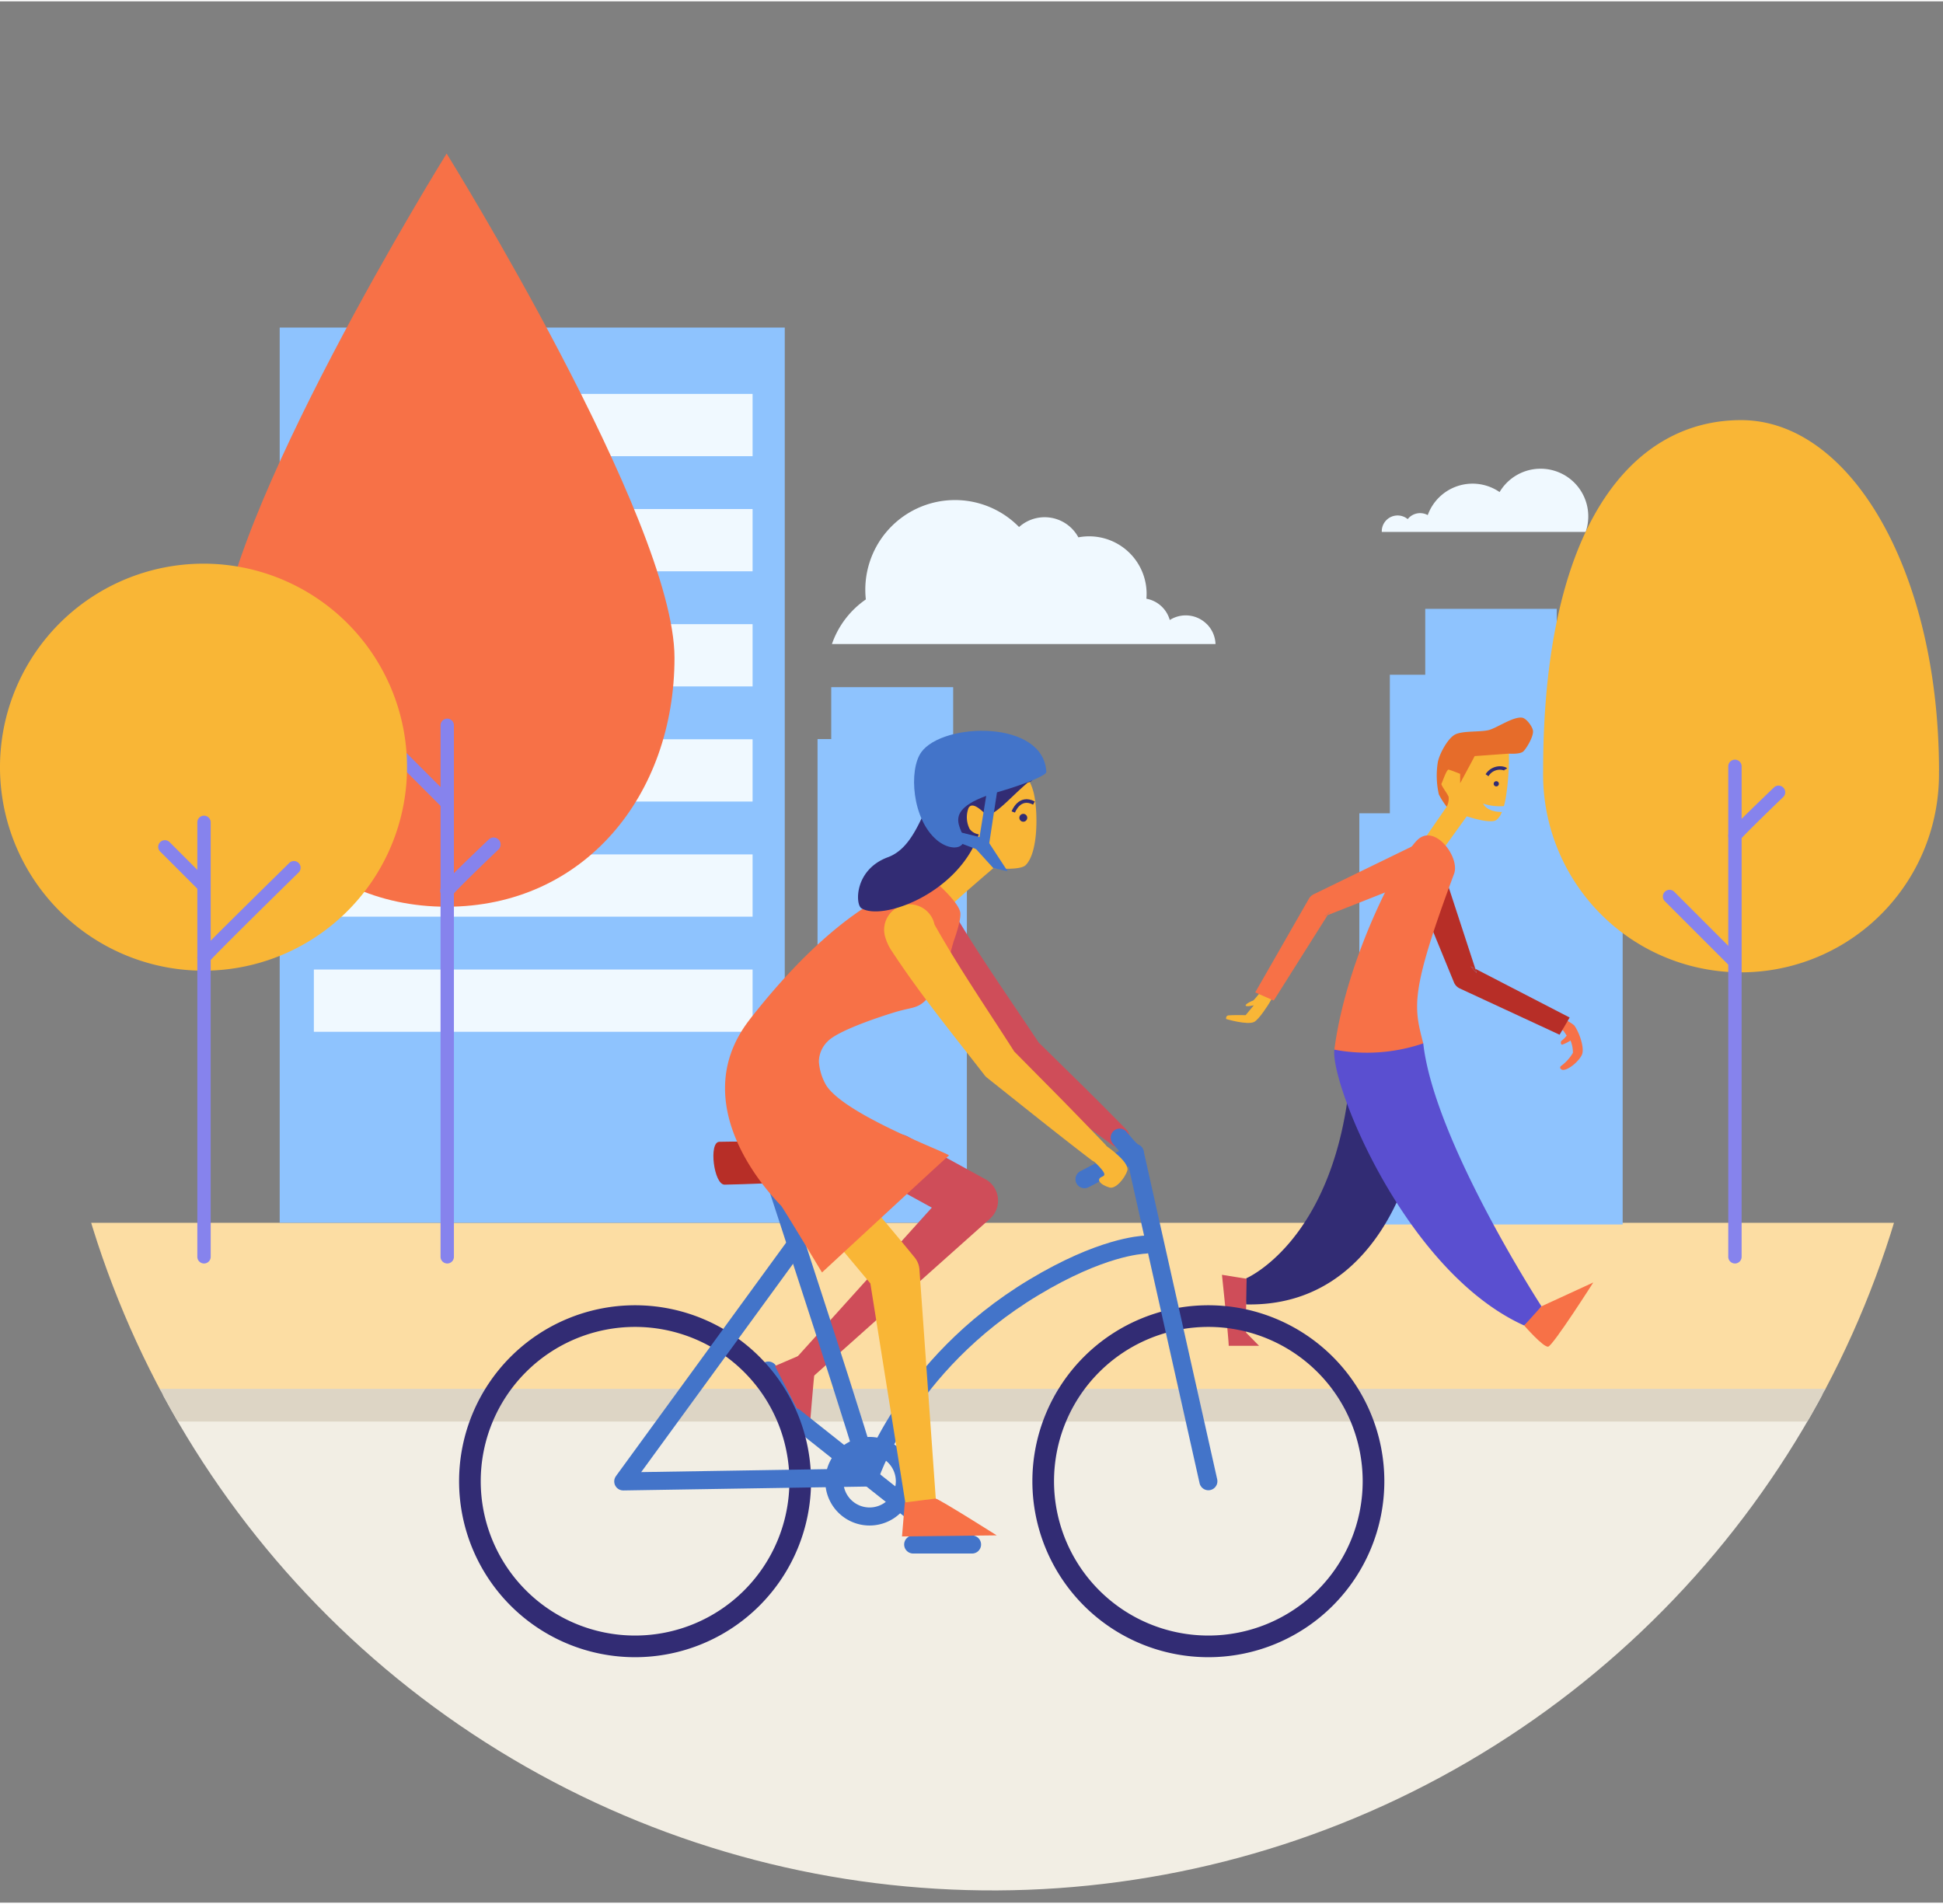 <?xml version="1.0" encoding="UTF-8"?>
<svg xmlns="http://www.w3.org/2000/svg" xmlns:xlink="http://www.w3.org/1999/xlink" width="200" height="196" viewBox="0 0 320 313.16">
  <rect x="0" y="0" width="320" height="313.16" fill="#808080" stroke="none"/>
  <defs>
    <clipPath id="clip-path">
      <circle id="Ellipse_94" data-name="Ellipse 94" cx="155.193" cy="155.193" r="155.193" transform="translate(7.521 0.763) rotate(-0.281)" fill="none"/>
    </clipPath>
    <clipPath id="clip-path-2">
      <rect id="Rectangle_629" data-name="Rectangle 629" width="320" height="312.401" fill="none"/>
    </clipPath>
  </defs>
  <g id="Groupe_384" data-name="Groupe 384" transform="translate(0 0.759)">
    <g id="Groupe_381" data-name="Groupe 381">
      <g id="Groupe_380" data-name="Groupe 380" clip-path="url(#clip-path)">
        <rect id="Rectangle_619" data-name="Rectangle 619" width="317.965" height="83.666" transform="translate(0.24 228.735)" fill="#f2eee4"/>
        <rect id="Rectangle_620" data-name="Rectangle 620" width="320" height="27.606" transform="translate(0 200.428)" fill="#fcdda3"/>
        <rect id="Rectangle_621" data-name="Rectangle 621" width="317.965" height="5.39" transform="translate(0.24 227.767)" fill="#ddd5c5"/>
      </g>
    </g>
    <rect id="Rectangle_622" data-name="Rectangle 622" width="83.18" height="147.43" transform="translate(46.064 52.974)" fill="#8ec3fe"/>
    <rect id="Rectangle_623" data-name="Rectangle 623" width="72.256" height="10.256" transform="translate(51.69 63.901)" fill="#f0f9ff"/>
    <rect id="Rectangle_624" data-name="Rectangle 624" width="72.256" height="10.256" transform="translate(51.69 82.862)" fill="#f0f9ff"/>
    <rect id="Rectangle_625" data-name="Rectangle 625" width="72.256" height="10.256" transform="translate(51.69 101.823)" fill="#f0f9ff"/>
    <rect id="Rectangle_626" data-name="Rectangle 626" width="72.256" height="10.256" transform="translate(51.69 120.784)" fill="#f0f9ff"/>
    <rect id="Rectangle_627" data-name="Rectangle 627" width="72.256" height="10.256" transform="translate(51.69 139.746)" fill="#f0f9ff"/>
    <rect id="Rectangle_628" data-name="Rectangle 628" width="72.256" height="10.256" transform="translate(51.69 158.707)" fill="#f0f9ff"/>
    <path id="Tracé_550" data-name="Tracé 550" d="M156.981,120.749V112.2H136.9v8.551h-2.257V200.4h24.594V120.749Z" fill="#8ec3fe"/>
    <path id="Tracé_551" data-name="Tracé 551" d="M262.213,132.978V110.159h-5.83V99.3H234.73v10.857H228.9v22.819h-5.03V200.7h43.372V132.978Z" fill="#8ec3fe"/>
    <g id="Groupe_383" data-name="Groupe 383">
      <g id="Groupe_382" data-name="Groupe 382" clip-path="url(#clip-path-2)">
        <path id="Tracé_552" data-name="Tracé 552" d="M253.724,76.222a7.846,7.846,0,0,0-6.751,3.844A7.851,7.851,0,0,0,235.14,83.86a2.609,2.609,0,0,0-3.3.663,2.606,2.606,0,0,0-4.268,2.108h33.577a7.847,7.847,0,0,0-7.42-10.409" fill="#f0f9ff"/>
        <path id="Tracé_553" data-name="Tracé 553" d="M198.754,101.816a4.909,4.909,0,0,0-6.1-.675,4.917,4.917,0,0,0-3.85-3.508A9.466,9.466,0,0,0,177.6,87.525a6.307,6.307,0,0,0-9.766-1.7,14.766,14.766,0,0,0-25.236,11.925,14.811,14.811,0,0,0-5.583,7.347h63.172a4.889,4.889,0,0,0-1.429-3.285" fill="#f0f9ff"/>
        <path id="Tracé_554" data-name="Tracé 554" d="M111.085,107.363c0,22.646-14.882,41-37.528,41s-37.529-18.358-37.529-41S73.557,24.311,73.557,24.311s37.528,60.406,37.528,83.052" fill="#f77147"/>
        <path id="Tracé_555" data-name="Tracé 555" d="M73.657,207.123a1.1,1.1,0,0,1-1.1-1.1V118.484a1.1,1.1,0,0,1,2.2,0v87.541a1.1,1.1,0,0,1-1.1,1.1" fill="#8683ed"/>
        <path id="Tracé_556" data-name="Tracé 556" d="M73.657,146.9a1.151,1.151,0,0,1-1.151-1.151c0-.592,0-.862,7.98-8.456a1.151,1.151,0,1,1,1.587,1.667c-3.255,3.1-6.84,6.611-7.384,7.3a1.153,1.153,0,0,1-1.032.64m1.151-1.149h0m0,0v0Z" fill="#8683ed"/>
        <path id="Tracé_557" data-name="Tracé 557" d="M73.657,132.4a1.091,1.091,0,0,1-.776-.322l-7.822-7.822a1.1,1.1,0,0,1,1.552-1.552l7.822,7.822a1.1,1.1,0,0,1-.776,1.874" fill="#8683ed"/>
        <path id="Tracé_558" data-name="Tracé 558" d="M67.035,125.378A33.518,33.518,0,1,1,33.518,91.861a33.517,33.517,0,0,1,33.517,33.517" fill="#f9b636"/>
        <path id="Tracé_559" data-name="Tracé 559" d="M33.6,207.123a1.1,1.1,0,0,1-1.1-1.1V134.468a1.1,1.1,0,1,1,2.2,0v71.557a1.1,1.1,0,0,1-1.1,1.1" fill="#8683ed"/>
        <path id="Tracé_560" data-name="Tracé 560" d="M33.6,157.852a1.1,1.1,0,0,1-1.1-1.1c0-.622,0-.646,7.709-8.276,3.651-3.614,7.35-7.238,7.387-7.275a1.1,1.1,0,1,1,1.537,1.569c-5.263,5.155-13.78,13.567-14.592,14.545a1.1,1.1,0,0,1-.943.535m1.1-1.094h0Zm0,0h0Zm0,0v0Z" fill="#8683ed"/>
        <path id="Tracé_561" data-name="Tracé 561" d="M33.6,146.044a1.091,1.091,0,0,1-.776-.322l-6.394-6.394a1.1,1.1,0,1,1,1.553-1.552l6.393,6.394a1.1,1.1,0,0,1-.776,1.874" fill="#8683ed"/>
        <path id="Tracé_562" data-name="Tracé 562" d="M319.332,126a32.6,32.6,0,1,1-65.19,0c0-40.391,14.593-57.783,32.6-57.783s32.6,24.855,32.6,57.783" fill="#f9b636"/>
        <path id="Tracé_563" data-name="Tracé 563" d="M285.734,207.123a1.1,1.1,0,0,1-1.1-1.1V125.242a1.1,1.1,0,0,1,2.2,0v80.783a1.1,1.1,0,0,1-1.1,1.1" fill="#8683ed"/>
        <path id="Tracé_564" data-name="Tracé 564" d="M285.735,137.8a1.1,1.1,0,0,1-1.1-1.1c0-.6,0-.761,7.573-8.027a1.1,1.1,0,0,1,1.52,1.584c-3.105,2.98-6.519,6.338-7.027,6.962a1.1,1.1,0,0,1-.968.579m1.1-1.092Zm0,0h0Zm0,0h0Zm0,0v0Z" fill="#8683ed"/>
        <path id="Tracé_565" data-name="Tracé 565" d="M285.318,158.132a1.091,1.091,0,0,1-.776-.322L274.134,147.4a1.1,1.1,0,0,1,1.552-1.552l10.408,10.408a1.1,1.1,0,0,1-.776,1.874" fill="#8683ed"/>
        <path id="Tracé_566" data-name="Tracé 566" d="M257.315,166.847a5.621,5.621,0,0,1,1.948,1.063c.751.984,1.738,3.629,1.287,4.782-.378.968-2.109,2.538-3.115,2.549-.317,0-.719-.355-.32-.665a7.137,7.137,0,0,0,1.935-2.146,5.253,5.253,0,0,0-.394-2.026,7.373,7.373,0,0,1-1.341.672c-.278.076-.356-.514-.089-.672a4.487,4.487,0,0,0,.8-.812l-.531-.8-1.018-.575Z" fill="#f77147"/>
        <path id="Tracé_567" data-name="Tracé 567" d="M209.615,163.247l-.64,1.091s-1.608,2.614-2.445,3.01c-1.148.543-4.591-.489-4.591-.489s-.113-.527.376-.6,2.835-.037,2.835-.037l1.342-1.618s-1.254.3-1.342.037,1.116-.812,1.229-.82S208,161.93,208,161.93Z" fill="#f9b636"/>
        <path id="Tracé_568" data-name="Tracé 568" d="M242.978,158.583l.235.72-1.01-1.119.775.4-5.986-18.312c-.021-.061-.045-.129-.07-.19a2.762,2.762,0,0,0-5.111,2.1l7.6,18.524.047.114a1.9,1.9,0,0,0,.963,1.006l16.431,7.619,1.66-2.832Z" fill="#b72e27"/>
        <path id="Tracé_569" data-name="Tracé 569" d="M234.4,137.48l3.862-5.592-1.272-2.222-.294-3.886s3.811-3.758,4.058-3.888c.486-.256,6.349-2.049,7.2-.772.953,1.424.56,2.028.56,2.028a42.768,42.768,0,0,1-.547,7.428c-.082.424-.176.832-.284,1.213a8.549,8.549,0,0,1-3.418-.413s.5,1.374,3.085,1.383a3.072,3.072,0,0,1-.9,1.312c-.993.725-4.882-.6-4.882-.6l-3.786,5.252Z" fill="#f9b636"/>
        <path id="Tracé_570" data-name="Tracé 570" d="M232.826,188.715c0,.624-5.138,25.63-27.6,25.15a24.383,24.383,0,0,1,.025-4.3s13.8-5.868,16.86-30.807" fill="#322c74"/>
        <path id="Tracé_571" data-name="Tracé 571" d="M219.762,171.9c-.691,5.56,11.652,36.584,31.262,45.441a16.125,16.125,0,0,0,2.847-3.163s-17.681-27.24-19.47-43.308c-4.319-7.844-14.639,1.03-14.639,1.03" fill="#5a4fd0"/>
        <path id="Tracé_572" data-name="Tracé 572" d="M239.479,142.931c.994-2.672-3.084-8.193-5.931-5.663s-11.824,19.416-13.786,34.633a28.719,28.719,0,0,0,14.639-1.03c-1.575-6.072-2.22-8.335,5.078-27.94" fill="#f77147"/>
        <path id="Tracé_573" data-name="Tracé 573" d="M251.025,217.341s3.163,3.638,3.954,3.48,7.424-10.568,7.424-10.568l-8.531,3.926" fill="#f77147"/>
        <path id="Tracé_574" data-name="Tracé 574" d="M205.219,214.84a36.17,36.17,0,0,0,0,3.668l2.14,2.171h-5c.01-1.079-1.111-11.691-1.111-11.691l4.062.653" fill="#cf4d59"/>
        <path id="Tracé_575" data-name="Tracé 575" d="M238.263,131.888a2.891,2.891,0,0,0,.323-1.563c-.03-.385-1.338-2-1.184-2.231s.833-2.385,1.186-2.308,1.891.692,1.891.692v1.539s2.077-3.846,2.231-4.154l.154-.308,5.654-.407s1.831.144,2.37-.372,1.7-2.469,1.585-3.4c-.089-.694-1.1-2.049-1.789-2.15-1.42-.209-4.005,1.59-5.378,2.008-1.39.423-4.5.079-5.752.817-1.177.694-2.5,3.166-2.754,4.509a13.989,13.989,0,0,0,.167,5.293,11.339,11.339,0,0,0,1.3,2.033" fill="#e66c2a"/>
        <path id="Tracé_576" data-name="Tracé 576" d="M246,128.118a.428.428,0,1,0,.429-.429.429.429,0,0,0-.429.429" fill="#322c74"/>
        <path id="Tracé_577" data-name="Tracé 577" d="M245.14,126.867l-.469-.329a2.82,2.82,0,0,1,2.516-1.307c.342.019.9.132,1.024.365l-.5.274a.218.218,0,0,0,.061.073,2.158,2.158,0,0,0-2.629.924" fill="#322c74"/>
        <path id="Tracé_578" data-name="Tracé 578" d="M218.111,149.959l.545-.215.375-.6Z" fill="#f77147"/>
        <path id="Tracé_579" data-name="Tracé 579" d="M237.391,139.151a2.762,2.762,0,0,0-3.692-1.276L216.48,146.25l-.111.054a1.876,1.876,0,0,0-.81.756l-8.833,15.416,3.052,1.344,8.878-14.076-.545.215.921-.81-.376.6,17.265-6.815c.063-.025.132-.055.194-.086a2.762,2.762,0,0,0,1.276-3.692" fill="#f77147"/>
        <path id="Tracé_580" data-name="Tracé 580" d="M243.213,159.3l-.235-.719-.775-.4Z" fill="#b72e27"/>
        <line id="Ligne_234" data-name="Ligne 234" x2="4.277" y2="8.704" transform="translate(126.541 224.758)" fill="none" stroke="#4374c9" stroke-linecap="round" stroke-linejoin="round" stroke-width="2.972"/>
        <path id="Tracé_581" data-name="Tracé 581" d="M149.613,186.283l12.488,6.861a4.028,4.028,0,0,1,1.779,5.556,4.1,4.1,0,0,1-.845,1.062l-28.824,25.72a2.086,2.086,0,0,1-2.936-2.951l25.873-28.688.934,6.618L145.593,193.6a4.174,4.174,0,0,1,4.02-7.317" fill="#cf4d59"/>
        <path id="Tracé_582" data-name="Tracé 582" d="M134.142,225.251c-.1.293-.856,9.723-.856,9.723l-5.657-10.968,4.169-1.789Z" fill="#cf4d59"/>
        <path id="Tracé_583" data-name="Tracé 583" d="M183.29,187.686c-4.863-3.529-11.833-8.9-16.691-12.6a2.591,2.591,0,0,1-.46-.5c-5.13-6.379-10.287-12.693-15.047-19.374a13.536,13.536,0,0,1-2.359-4.323,4.191,4.191,0,1,1,6.426,2.552,4.106,4.106,0,0,0,1.733-4.274,2.683,2.683,0,0,0-.164-.487c-.026-.043.009.04.043.11,4.413,7.552,9.543,14.762,14.377,22.071l-.46-.5,7.457,7.323q3.717,3.675,7.382,7.409a1.716,1.716,0,0,1-2.237,2.581" fill="#cf4d59"/>
        <line id="Ligne_235" data-name="Ligne 235" x2="12" y2="9.52" transform="translate(130.841 232.42)" fill="none" stroke="#4374c9" stroke-linecap="round" stroke-linejoin="round" stroke-width="2.972"/>
        <path id="Tracé_584" data-name="Tracé 584" d="M118.463,187.085c-1.777.042-.9,7.087.88,7.056,6.951-.123,20.4-.9,20.4-.9s3.022-6.735-21.285-6.159" fill="#b72e27"/>
        <path id="Tracé_585" data-name="Tracé 585" d="M137.407,242.988a5.808,5.808,0,1,0,5.808-5.808A5.808,5.808,0,0,0,137.407,242.988Z" fill="none" stroke="#4374c9" stroke-linecap="round" stroke-linejoin="round" stroke-width="2.972"/>
        <path id="Tracé_586" data-name="Tracé 586" d="M171.809,242.988a27.2,27.2,0,1,0,27.2-27.2A27.2,27.2,0,0,0,171.809,242.988Z" fill="none" stroke="#322c74" stroke-linecap="round" stroke-linejoin="round" stroke-width="3.566"/>
        <path id="Tracé_587" data-name="Tracé 587" d="M77.391,242.988a27.2,27.2,0,1,0,27.2-27.2A27.2,27.2,0,0,0,77.391,242.988Z" fill="none" stroke="#322c74" stroke-linecap="round" stroke-linejoin="round" stroke-width="3.566"/>
        <path id="Tracé_588" data-name="Tracé 588" d="M199.013,242.988,186.9,188.921l-8.293,4.324" fill="none" stroke="#4374c9" stroke-linecap="round" stroke-linejoin="round" stroke-width="2.972"/>
        <path id="Tracé_589" data-name="Tracé 589" d="M188.669,204.011c-.839.057-7.356.4-18.41,7.054-21.48,12.921-27.35,32.02-27.045,31.3s-15.585-49.125-15.585-49.125" fill="none" stroke="#4374c9" stroke-linecap="round" stroke-linejoin="round" stroke-width="2.972"/>
        <path id="Tracé_590" data-name="Tracé 590" d="M131.126,203.944l-28.481,39.075,40.569-.648" fill="none" stroke="#4374c9" stroke-linecap="round" stroke-linejoin="round" stroke-width="2.972"/>
        <line id="Ligne_236" data-name="Ligne 236" x2="12" y2="9.52" transform="translate(143.214 242.371)" fill="none" stroke="#4374c9" stroke-linecap="round" stroke-linejoin="round" stroke-width="2.972"/>
        <line id="Ligne_237" data-name="Ligne 237" x2="9.698" transform="translate(150.394 253.41)" fill="none" stroke="#4374c9" stroke-linecap="round" stroke-linejoin="round" stroke-width="2.972"/>
        <path id="Tracé_591" data-name="Tracé 591" d="M126.492,180.913a5.352,5.352,0,0,1,3.027,1.28c3.974,3.536,7.254,7.672,10.75,11.614,3.523,4.12,7.023,8.221,10.445,12.422a3.536,3.536,0,0,1,.713,1.9L154.14,246.2a2.517,2.517,0,0,1-5,.575l-6.009-37.693.928,2.18c-6.189-7.38-13.395-16.2-19.6-22.457a3.364,3.364,0,0,0,1.632.448,4.174,4.174,0,0,1,.4-8.339" fill="#f9b636"/>
        <path id="Tracé_592" data-name="Tracé 592" d="M148.555,252.082l.467-5.6,5.069-.638c.662.111,10.059,6.06,10.059,6.06Z" fill="#f77147"/>
        <path id="Tracé_593" data-name="Tracé 593" d="M156.769,148.074c.356-.538,6.841-6.071,6.841-6.071s4.349.449,5.3-.481c2.133-2.085,2.033-8.95,1.349-11.853-.578-2.456-3.18-7.9-9.443-3.565s-7.8,9.829-6.071,10.985a12.5,12.5,0,0,1,1.543,3.662l-3.47,5.01Z" fill="#f9b636"/>
        <path id="Tracé_594" data-name="Tracé 594" d="M123.491,166.92c-11.475,14.7,4.851,30.283,5.188,30.738.562.758,6.7,10.945,6.7,10.945s20.525-19,20.9-19.258-16.994-6.554-20.2-11.551a8.982,8.982,0,0,1-1.214-3.922,4.735,4.735,0,0,1,1.424-3.309c1.98-2.1,10.992-4.8,11.259-4.876,4.087-1.206,3.863.037,8.122-6.031.835-3.779,1.4-5.629,1.4-5.629s1.323-3.551,1.072-4.779c-.38-1.853-4.538-5.373-4.538-5.373s-12.131,0-30.12,23.045" fill="#f77147"/>
        <path id="Tracé_595" data-name="Tracé 595" d="M179.792,190.111c-5.038-3.828-12.257-9.627-17.29-13.629a2.662,2.662,0,0,1-.445-.495c-5.182-6.66-10.492-13.179-15.138-20.251a8.238,8.238,0,0,1-1.193-2.607,4.192,4.192,0,1,1,6.419,2.511A4.093,4.093,0,0,0,153.9,151.5a2.872,2.872,0,0,0-.164-.541c-.017-.033-.017-.026-.007,0a.589.589,0,0,0,.033.08c4.067,7.284,8.86,14.243,13.353,21.293l-.445-.495,7.738,7.823q3.856,3.926,7.662,7.909a1.715,1.715,0,0,1-2.282,2.541" fill="#f9b636"/>
        <path id="Tracé_596" data-name="Tracé 596" d="M161.2,136.439a2.291,2.291,0,0,1-1.5-.88,4.251,4.251,0,0,1-.2-3.426c.68-1.361,2.629.9,2.877,1.008,1.28.531,4.076-2.871,6.912-5.24,1.608-.191,1.523-3.253.5-3.933s-7.825-5.359-12.587,0-5.444,14.2-10.972,16.244-5.375,7.745-4.379,8.387c3.4,2.189,15.946-2.41,19.348-12.16" fill="#322c74"/>
        <path id="Tracé_597" data-name="Tracé 597" d="M186.9,188.92c-.465,0-2.495-2.525-2.495-2.525" fill="none" stroke="#4374c9" stroke-linecap="round" stroke-linejoin="round" stroke-width="2.972"/>
        <path id="Tracé_598" data-name="Tracé 598" d="M167.883,133.716a.648.648,0,1,0,.648-.648.648.648,0,0,0-.648.648" fill="#322c74"/>
        <path id="Tracé_599" data-name="Tracé 599" d="M166.882,132.758s1-2.742,3.4-1.468" fill="none" stroke="#322c74" stroke-width="0.594"/>
        <path id="Tracé_600" data-name="Tracé 600" d="M182.3,187.835s3.811,2.617,3.355,4-1.956,3.041-2.9,2.78-1.9-.847-1.725-1.37c.26-.794,2.208,0-.849-2.929-2.433-2.332,2.118-2.481,2.118-2.481" fill="#f9b636"/>
        <path id="Tracé_601" data-name="Tracé 601" d="M157.049,137.469l.317-1.564,3.953.989,1.209-7.437,1.689-.058-1.292,8.5,3.021,4.619-2.361-.52-2.837-3.129Z" fill="#4374c9"/>
        <path id="Tracé_602" data-name="Tracé 602" d="M172.323,126.167c.024.485-2.842,1.816-7.973,3.313-11.078,3.232-4.389,6.676-5.847,8.573-.708.921-2.617.676-4.222-.677-4.076-3.438-4.651-11.537-2.55-14.467,3.54-4.938,20.169-5.4,20.592,3.258" fill="#4374c9"/>
      </g>
    </g>
  </g>
</svg>
